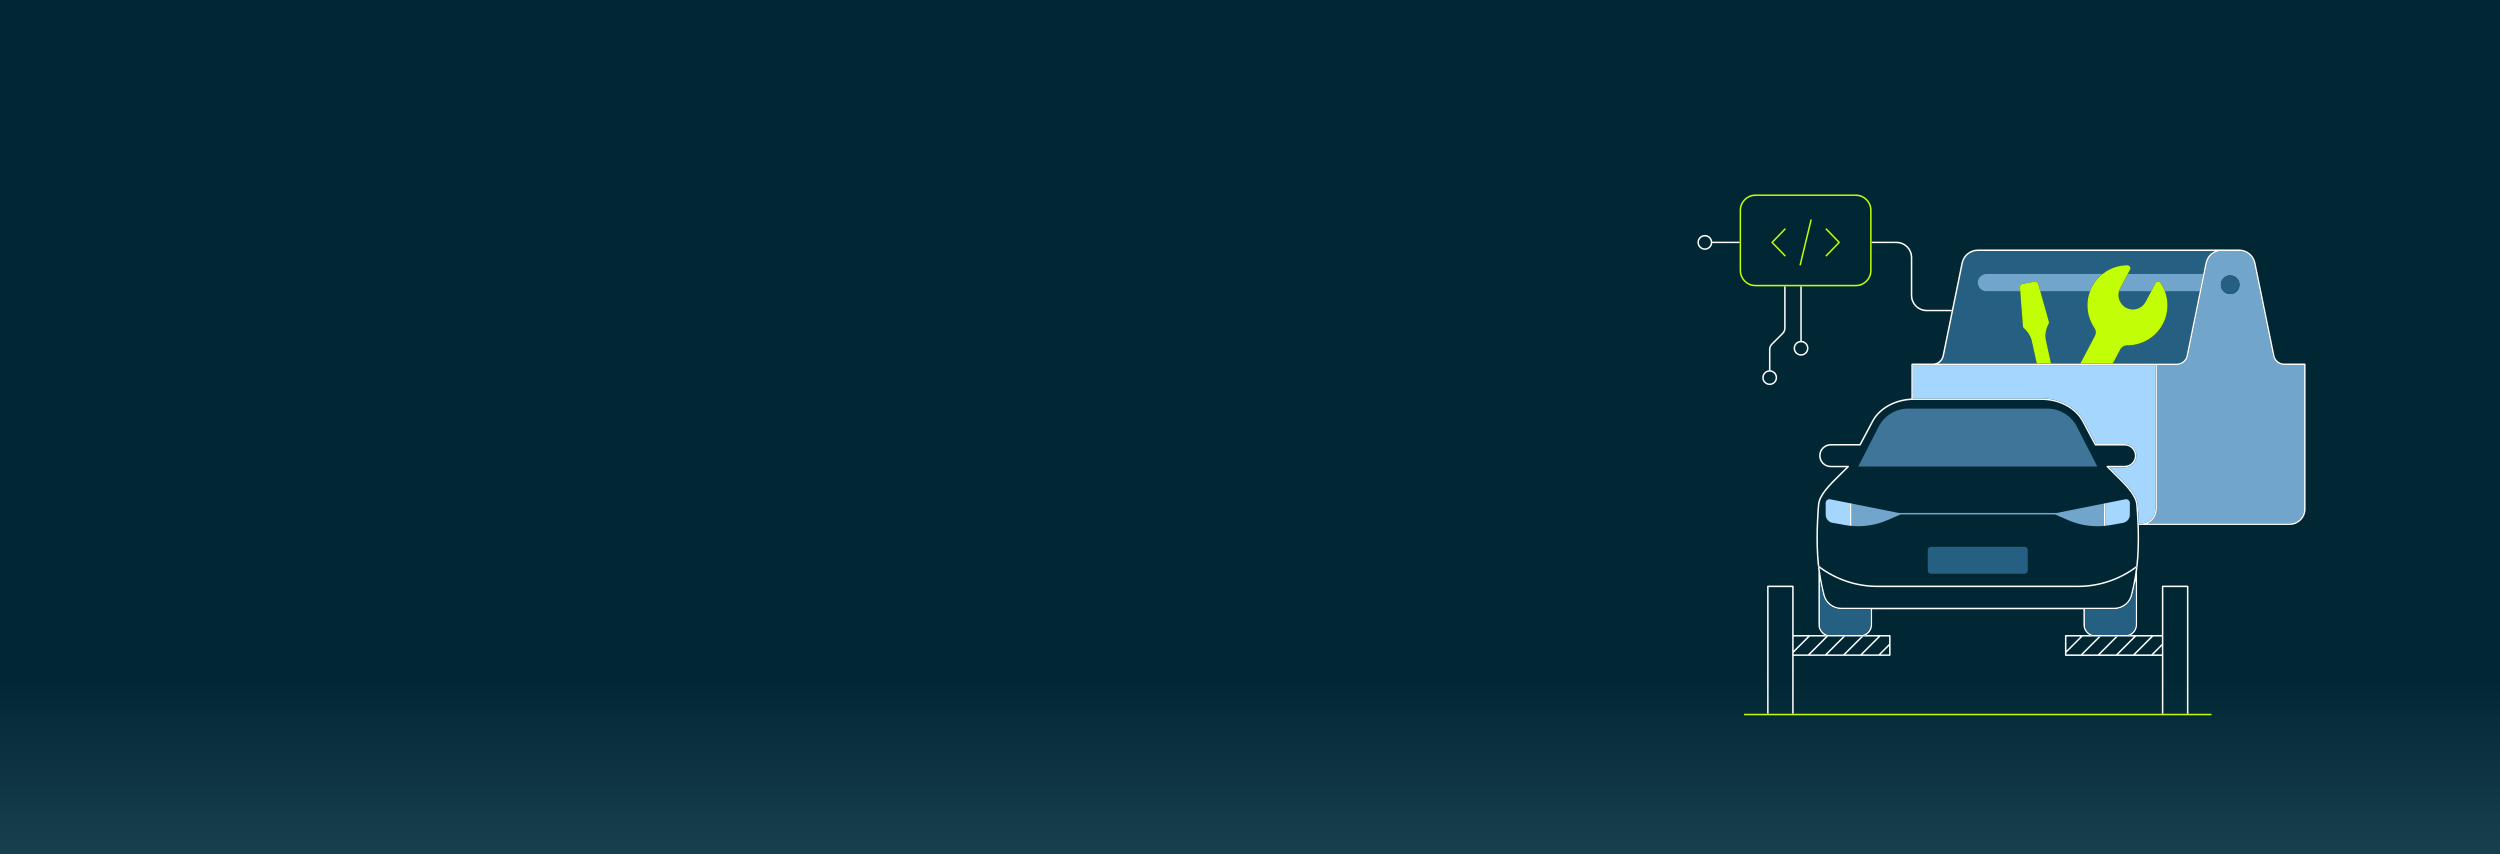 <svg width="1440" height="492" viewBox="0 0 1440 492" fill="none" xmlns="http://www.w3.org/2000/svg">
<rect x="0" y="0" width="1440" height="492" fill="#808080" stroke="none"/>
<rect width="1440" height="492" fill="url(#paint0_linear_8831_44398)"/>
<path d="M1109.74 178.43C1105.19 178.43 1101.49 174.728 1101.49 170.174V148.318C1101.49 143.286 1097.4 139.193 1092.37 139.193H1078.06V140.062H1092.37C1096.92 140.062 1100.62 143.764 1100.62 148.318V170.174C1100.62 175.206 1104.72 179.299 1109.74 179.299H1124.11L1124.28 178.43H1109.74Z" fill="white"/>
<path d="M1036.96 196.314C1034.8 196.532 1033.1 198.365 1033.1 200.59C1033.1 202.958 1035.03 204.888 1037.39 204.888C1039.76 204.888 1041.69 202.958 1041.69 200.59C1041.69 198.365 1040 196.532 1037.83 196.314V164.934H1036.96V196.314ZM1040.82 200.59C1040.82 202.48 1039.28 204.018 1037.39 204.018C1035.51 204.018 1033.97 202.48 1033.97 200.59C1033.97 198.7 1035.51 197.162 1037.39 197.162C1039.28 197.162 1040.82 198.7 1040.82 200.59Z" fill="white"/>
<path d="M1027.66 188.958C1027.66 190.001 1027.25 190.983 1026.52 191.722L1020.31 197.935C1019.4 198.839 1018.91 200.038 1018.91 201.316V213.226C1016.74 213.443 1015.05 215.277 1015.05 217.502C1015.05 219.87 1016.98 221.799 1019.34 221.799C1021.71 221.799 1023.64 219.87 1023.64 217.502C1023.64 215.277 1021.94 213.443 1019.78 213.226V201.316C1019.78 200.273 1020.18 199.291 1020.92 198.552L1027.13 192.339C1028.04 191.435 1028.53 190.236 1028.53 188.958V164.934H1027.66V188.958ZM1022.77 217.506C1022.77 219.396 1021.23 220.934 1019.34 220.934C1017.45 220.934 1015.92 219.396 1015.92 217.506C1015.92 215.616 1017.45 214.078 1019.34 214.078C1021.23 214.078 1022.77 215.616 1022.77 217.506Z" fill="white"/>
<path d="M986.279 139.192C986.062 137.029 984.229 135.33 982.006 135.33C979.639 135.33 977.711 137.259 977.711 139.627C977.711 141.995 979.639 143.924 982.006 143.924C984.229 143.924 986.062 142.23 986.279 140.061H1002.02V139.192H986.279ZM982.006 143.055C980.117 143.055 978.579 141.517 978.579 139.627C978.579 137.737 980.117 136.199 982.006 136.199C983.895 136.199 985.432 137.737 985.432 139.627C985.432 141.517 983.895 143.055 982.006 143.055Z" fill="white"/>
<path d="M1078.06 121.125C1078.06 116.093 1073.97 112 1068.94 112H1011.14C1006.11 112 1002.02 116.093 1002.02 121.125V155.808C1002.02 160.84 1006.11 164.933 1011.14 164.933H1068.94C1073.97 164.933 1078.06 160.84 1078.06 155.808V121.125ZM1077.19 155.808C1077.19 160.362 1073.49 164.064 1068.94 164.064H1011.14C1006.58 164.064 1002.88 160.362 1002.88 155.808V121.125C1002.88 116.571 1006.58 112.869 1011.14 112.869H1068.94C1073.49 112.869 1077.19 116.571 1077.19 121.125V155.808Z" fill="#C2FE06"/>
<path d="M1028.06 131.415L1020.41 139.327C1020.24 139.497 1020.24 139.762 1020.41 139.931L1028.06 147.844L1028.68 147.24L1021.32 139.631L1028.68 132.023L1028.06 131.419V131.415Z" fill="#C2FE06"/>
<path d="M1052.02 131.414L1051.39 132.018L1058.75 139.626L1051.39 147.235L1052.02 147.839L1059.67 139.926C1059.83 139.757 1059.83 139.492 1059.67 139.322L1052.02 131.41V131.414Z" fill="#C2FE06"/>
<path d="M1042.82 126.335L1036.43 152.733L1037.27 152.938L1043.66 126.54L1042.82 126.335Z" fill="#C2FE06"/>
<path d="M1206.41 188.941C1205.07 186.985 1204.04 184.843 1203.36 182.597C1201.91 177.869 1201.98 172.681 1203.8 167.814H1175.25L1180.15 185.217C1180.29 185.704 1180.23 186.221 1179.98 186.664C1178.42 189.466 1177.87 192.721 1178.43 195.88L1181.43 209.42H1198.25L1206.68 193.434C1207.44 192.004 1207.33 190.275 1206.41 188.941H1206.41Z" fill="#255F82"/>
<path d="M1119.74 205.013C1119.34 206.916 1118.15 208.498 1116.54 209.414H1173.17L1170.48 197.291C1169.92 194.132 1168.28 191.265 1165.85 189.174C1165.46 188.849 1165.22 188.379 1165.19 187.875L1163.63 167.809H1144.21C1141.44 167.809 1139.19 165.558 1139.19 162.782C1139.19 160.005 1141.44 157.755 1144.21 157.755H1211.1C1213.37 155.96 1215.95 154.617 1218.68 153.783C1220.84 153.118 1223.11 152.775 1225.4 152.771C1226.71 152.771 1227.55 154.17 1226.94 155.33L1225.65 157.755H1269.06L1270.35 151.428C1270.98 148.33 1273.08 145.823 1275.83 144.567H1139.25C1135.1 144.567 1131.47 147.526 1130.64 151.602L1119.74 205.004V205.013Z" fill="#255F82"/>
<path d="M1220.62 172.377C1221.25 174.41 1222.64 176.201 1224.65 177.278C1228.69 179.429 1233.71 177.895 1235.86 173.854L1239.07 167.814H1220.55C1220.14 169.34 1220.18 170.921 1220.62 172.377Z" fill="#255F82"/>
<path d="M1245.77 186.694C1242.78 192.321 1237.79 196.197 1232.14 197.922C1229.9 198.609 1227.55 198.956 1225.18 198.93C1223.59 198.917 1222.1 199.769 1221.34 201.164L1216.98 209.42H1253.85C1256.56 209.42 1258.91 207.495 1259.45 204.844L1267.01 167.814H1247.02C1249.24 173.785 1248.99 180.637 1245.77 186.694H1245.77Z" fill="#255F82"/>
<path d="M1165.02 163.486L1171.9 162.26C1172.86 162.091 1173.8 162.678 1174.06 163.616L1175.24 167.814H1203.8C1204.15 166.866 1204.56 165.932 1205.05 165.02C1206.59 162.117 1208.67 159.679 1211.1 157.763H1144.21C1141.43 157.763 1139.18 160.014 1139.18 162.791C1139.18 165.567 1141.43 167.818 1144.21 167.818H1163.63L1163.45 165.511C1163.38 164.537 1164.05 163.664 1165.02 163.49L1165.02 163.486Z" fill="#72A5CB"/>
<path d="M1221.23 166.062C1220.93 166.632 1220.71 167.218 1220.55 167.814H1239.07L1241.57 163.125C1242.18 161.969 1243.81 161.874 1244.54 162.96C1245.56 164.481 1246.39 166.11 1247.02 167.814H1267.01L1269.06 157.763H1225.65L1221.23 166.062Z" fill="#72A5CB"/>
<path d="M1309.23 205.018L1298.32 151.611C1297.49 147.535 1293.87 144.576 1289.71 144.576H1279.82C1275.66 144.576 1272.04 147.535 1271.21 151.611L1260.3 205.018C1259.68 208.072 1256.97 210.288 1253.85 210.288H1242.38V293.251C1242.38 296.901 1240.23 300.047 1237.12 301.507H1318.89C1323.44 301.507 1327.14 297.805 1327.14 293.251V210.288H1315.68C1312.57 210.288 1309.85 208.072 1309.23 205.018H1309.23ZM1284.58 169.383C1281.62 169.383 1279.21 166.976 1279.21 164.008C1279.21 161.04 1281.62 158.633 1284.58 158.633C1287.55 158.633 1289.96 161.04 1289.96 164.008C1289.96 166.976 1287.55 169.383 1284.58 169.383Z" fill="#72A5CB"/>
<path d="M1327.58 209.415H1315.68C1312.97 209.415 1310.62 207.49 1310.08 204.84L1299.17 151.433C1298.26 146.953 1294.28 143.703 1289.71 143.703H1279.82C1279.82 143.703 1279.8 143.703 1279.79 143.703H1139.25C1134.68 143.703 1130.71 146.953 1129.79 151.433L1124.28 178.425L1124.1 179.294L1118.88 204.835C1118.34 207.486 1115.99 209.411 1113.29 209.411H1101.38C1101.15 209.411 1100.95 209.606 1100.95 209.845V229.529C1091.19 229.99 1082.44 234.839 1078.38 242.156C1078.38 242.156 1074.7 249.065 1071.14 255.757H1054.5C1050.81 255.757 1047.8 258.759 1047.8 262.448C1047.8 264.238 1048.5 265.92 1049.76 267.184C1051.03 268.449 1052.71 269.144 1054.5 269.144H1063.52L1061.38 271.295L1060.12 272.533C1053.28 279.247 1047.37 285.043 1047.06 290.983C1047.04 291.135 1045.64 306.226 1046.55 320.404C1046.75 323.498 1047.07 326.409 1047.43 329.029V359.845C1047.43 362.379 1048.83 364.586 1050.89 365.746C1051.87 366.298 1053 366.615 1054.2 366.615H1071.55C1072.75 366.615 1073.87 366.298 1074.85 365.746C1076.91 364.586 1078.31 362.374 1078.31 359.845V350.925H1200.06V359.845C1200.06 362.379 1201.46 364.586 1203.52 365.746C1204.5 366.298 1205.63 366.615 1206.83 366.615H1224.18C1225.38 366.615 1226.5 366.298 1227.48 365.746C1229.54 364.586 1230.94 362.374 1230.94 359.845V329.021C1231.3 326.401 1231.62 323.494 1231.81 320.4C1232.22 314.104 1232.17 307.629 1231.98 302.363H1318.88C1323.91 302.363 1328 298.27 1328 293.238V209.841C1328 209.602 1327.8 209.407 1327.57 209.407L1327.58 209.415ZM1327.14 293.247C1327.14 297.801 1323.44 301.503 1318.89 301.503H1237.13C1240.23 300.043 1242.38 296.897 1242.38 293.247V210.284H1253.85C1256.97 210.284 1259.68 208.068 1260.3 205.014L1271.21 151.607C1272.04 147.531 1275.66 144.572 1279.82 144.572H1289.71C1293.87 144.572 1297.49 147.531 1298.32 151.607L1309.23 205.014C1309.85 208.068 1312.56 210.284 1315.68 210.284H1327.14V293.247H1327.14ZM1130.64 151.611C1131.47 147.536 1135.1 144.577 1139.25 144.577H1275.83C1273.08 145.832 1270.98 148.339 1270.35 151.438L1269.06 157.764L1267.01 167.815L1259.45 204.844C1258.9 207.495 1256.55 209.42 1253.85 209.42H1116.54C1118.14 208.503 1119.34 206.921 1119.74 205.018L1130.64 151.616V151.611ZM1101.82 210.284H1241.51V293.247C1241.51 297.801 1237.81 301.503 1233.26 301.503H1231.96C1231.73 295.367 1231.32 291.074 1231.32 291.005C1231 285.043 1225.09 279.242 1218.25 272.525L1214.85 269.148H1223.88C1227.57 269.148 1230.57 266.146 1230.57 262.453C1230.57 260.667 1229.87 258.985 1228.61 257.721C1227.35 256.456 1225.67 255.761 1223.88 255.761H1207.22L1199.99 242.152C1195.73 234.461 1186.27 229.494 1175.9 229.494H1102.47C1102.25 229.494 1102.04 229.499 1101.82 229.503V210.28V210.284ZM1071.55 365.755H1054.2C1050.94 365.755 1048.3 363.109 1048.3 359.854V334.457C1049.13 339.01 1049.93 341.917 1050.01 342.204C1050.91 347.262 1055.39 350.933 1060.68 350.933H1077.45V359.854C1077.45 363.109 1074.8 365.755 1071.55 365.755H1071.55ZM1209.88 365.755H1206.84C1203.58 365.755 1200.94 363.109 1200.94 359.854V350.933H1217.7C1222.99 350.933 1227.48 347.262 1228.38 342.204C1228.45 341.917 1229.26 339.006 1230.09 334.452V359.854C1230.09 363.109 1227.45 365.755 1224.19 365.755H1209.89H1209.88ZM1230.31 327.222C1229.24 335.912 1227.55 341.913 1227.53 341.991C1227.53 342.004 1227.52 342.021 1227.52 342.034C1226.71 346.688 1222.58 350.064 1217.7 350.064H1060.68C1055.81 350.064 1051.68 346.688 1050.86 342.034C1050.86 342.017 1050.86 342.004 1050.85 341.991C1050.83 341.917 1049.14 335.912 1048.07 327.222C1047.8 327.022 1047.52 326.831 1047.25 326.622L1047.78 325.931C1047.83 325.966 1047.88 326.001 1047.93 326.04C1047.73 324.241 1047.55 322.338 1047.42 320.356C1046.51 306.248 1047.91 291.226 1047.93 291.057C1048.23 285.439 1054.02 279.751 1060.73 273.163L1064.88 269.027C1065.01 268.901 1065.04 268.714 1064.98 268.553C1064.91 268.392 1064.75 268.284 1064.58 268.284H1054.51C1052.95 268.284 1051.49 267.68 1050.39 266.576C1049.29 265.477 1048.68 264.012 1048.68 262.457C1048.68 259.246 1051.3 256.634 1054.51 256.634H1071.41C1071.57 256.634 1071.72 256.547 1071.79 256.404C1075.39 249.647 1079.15 242.578 1079.15 242.582C1083.26 235.165 1092.42 230.368 1102.48 230.368H1175.91C1185.97 230.368 1195.13 235.16 1199.24 242.573L1206.59 256.404C1206.66 256.547 1206.81 256.634 1206.97 256.634H1223.89C1225.45 256.634 1226.91 257.238 1228 258.342C1229.1 259.441 1229.71 260.906 1229.71 262.457C1229.71 265.668 1227.1 268.284 1223.89 268.284H1213.81C1213.63 268.284 1213.47 268.388 1213.41 268.553C1213.34 268.714 1213.38 268.901 1213.5 269.027L1216.4 271.925L1217.65 273.15C1224.37 279.742 1230.16 285.43 1230.46 291.074C1230.48 291.226 1231.88 306.248 1230.97 320.356C1230.84 322.338 1230.66 324.241 1230.46 326.044C1230.51 326.005 1230.56 325.975 1230.61 325.936L1231.14 326.626C1230.87 326.831 1230.59 327.026 1230.32 327.226L1230.31 327.222Z" fill="white"/>
<path d="M1225.18 198.929C1227.55 198.956 1229.9 198.608 1232.15 197.921C1237.79 196.196 1242.78 192.32 1245.77 186.693C1248.99 180.636 1249.24 173.784 1247.02 167.814C1246.39 166.11 1245.56 164.481 1244.54 162.96C1243.81 161.874 1242.18 161.969 1241.57 163.125L1239.07 167.814L1235.86 173.853C1233.71 177.894 1228.69 179.428 1224.66 177.277C1222.64 176.2 1221.25 174.41 1220.63 172.376C1220.18 170.92 1220.14 169.339 1220.55 167.814C1220.71 167.218 1220.93 166.632 1221.23 166.062L1225.65 157.763L1226.94 155.339C1227.56 154.178 1226.71 152.779 1225.4 152.779C1223.11 152.784 1220.85 153.127 1218.68 153.792C1215.95 154.626 1213.37 155.964 1211.1 157.763C1208.68 159.679 1206.6 162.117 1205.05 165.02C1204.57 165.936 1204.15 166.871 1203.8 167.814C1201.99 172.68 1201.92 177.868 1203.36 182.596C1204.05 184.842 1205.07 186.985 1206.41 188.94C1207.33 190.274 1207.44 192.003 1206.68 193.433L1198.25 209.419H1216.98L1221.34 201.163C1222.11 199.768 1223.59 198.916 1225.18 198.929Z" fill="#C2FE06"/>
<path d="M1179.98 186.66C1180.23 186.221 1180.29 185.7 1180.15 185.213L1175.25 167.81L1174.07 163.613C1173.8 162.67 1172.87 162.088 1171.9 162.257L1165.02 163.483C1164.06 163.652 1163.39 164.525 1163.46 165.503L1163.64 167.81L1165.19 187.876C1165.23 188.38 1165.47 188.845 1165.85 189.176C1168.29 191.261 1169.92 194.133 1170.49 197.292L1173.18 209.415H1181.42L1178.43 195.876C1177.87 192.717 1178.41 189.458 1179.98 186.66H1179.98Z" fill="#C2FE06"/>
<path d="M1175.91 229.498C1186.28 229.498 1195.73 234.469 1200 242.156L1207.23 255.765H1223.89C1225.68 255.765 1227.36 256.46 1228.62 257.724C1229.88 258.989 1230.57 260.67 1230.57 262.456C1230.57 266.15 1227.57 269.152 1223.89 269.152H1214.85L1218.26 272.528C1225.1 279.246 1231.01 285.047 1231.33 291.008C1231.33 291.078 1231.73 295.371 1231.97 301.506H1233.27C1237.82 301.506 1241.52 297.804 1241.52 293.251V210.288H1101.82V229.511C1102.04 229.507 1102.26 229.502 1102.48 229.502H1175.91V229.498Z" fill="#A5D7FE"/>
<path d="M1284.58 158.629C1281.61 158.629 1279.21 161.036 1279.21 164.004C1279.21 166.972 1281.61 169.379 1284.58 169.379C1287.55 169.379 1289.96 166.972 1289.96 164.004C1289.96 161.036 1287.55 158.629 1284.58 158.629Z" fill="#255F82"/>
<path d="M1229.15 366.623L1218.85 376.93H1209.61L1219.91 366.623H1218.68L1208.38 376.93H1199.77L1210.06 366.623H1208.83L1198.54 376.93H1190.27V375.952L1199.59 366.623H1206.83C1205.62 366.623 1204.5 366.306 1203.52 365.754H1189.83C1189.6 365.754 1189.4 365.95 1189.4 366.189V377.364C1189.4 377.603 1189.6 377.799 1189.83 377.799H1245.23V411.131H1246.1V377.373C1246.1 377.373 1246.1 377.373 1246.1 377.369V366.193C1246.1 366.193 1246.1 366.193 1246.1 366.189V338.184H1259.66V411.135H1260.53V337.749C1260.53 337.51 1260.34 337.315 1260.1 337.315H1245.66C1245.42 337.315 1245.23 337.51 1245.23 337.749V365.758H1227.49C1226.51 366.31 1225.38 366.628 1224.18 366.628H1229.15V366.623ZM1198.37 366.623L1190.27 374.727V366.623H1198.37ZM1230.38 366.623H1238.99L1228.7 376.93H1220.08L1230.38 366.623ZM1240.39 376.93L1245.23 372.089V376.93H1240.39ZM1245.23 366.623V370.86L1239.16 376.93H1229.93L1240.22 366.623H1245.23Z" fill="white"/>
<path d="M1018.71 338.18H1032.28V366.189V377.365V411.127H1033.15V377.795H1088.54C1088.78 377.795 1088.98 377.599 1088.98 377.36V366.185C1088.98 365.946 1088.78 365.75 1088.54 365.75H1074.86C1073.88 366.302 1072.75 366.619 1071.55 366.619H1072.03L1061.73 376.926H1052.49L1062.79 366.619H1061.56L1051.26 376.926H1042.65L1052.94 366.619H1054.2C1053 366.619 1051.87 366.302 1050.9 365.75H1033.15V337.741C1033.15 337.502 1032.96 337.307 1032.72 337.307H1018.28C1018.05 337.307 1017.85 337.502 1017.85 337.741V411.127H1018.72V338.176L1018.71 338.18ZM1083.27 376.93L1088.11 372.085V376.93H1083.27ZM1088.11 366.624V370.86L1082.04 376.93H1072.81L1083.1 366.624H1088.11H1088.11ZM1073.25 366.624H1081.87L1071.57 376.93H1062.95L1073.25 366.624ZM1051.71 366.624L1041.41 376.93H1033.14V375.953L1042.47 366.624H1051.7H1051.71ZM1041.24 366.624L1033.15 374.727V366.624H1041.24Z" fill="white"/>
<path d="M1246.1 411.131H1245.23H1033.15H1032.28H1018.71H1017.85H1004.57V412H1018.28H1032.71H1245.66H1260.1H1273.81V411.131H1260.54H1259.67H1246.1Z" fill="#C2FE06"/>
<path d="M1077.45 359.854V350.933H1060.69C1055.39 350.933 1050.91 347.266 1050.01 342.204C1049.93 341.917 1049.13 339.01 1048.3 334.456V359.854C1048.3 363.108 1050.95 365.754 1054.2 365.754H1071.55C1074.8 365.754 1077.44 363.108 1077.44 359.854H1077.45Z" fill="#255F82"/>
<path d="M1230.08 359.854V334.452C1229.25 339.01 1228.45 341.921 1228.37 342.203C1227.47 347.261 1222.99 350.933 1217.69 350.933H1200.93V359.854C1200.93 363.108 1203.58 365.754 1206.83 365.754H1224.18C1227.43 365.754 1230.07 363.108 1230.07 359.854H1230.08Z" fill="#255F82"/>
<path d="M1212.76 302.853C1213.7 302.749 1214.64 302.623 1215.58 302.453L1222.87 301.15C1225.14 300.746 1226.79 298.773 1226.79 296.47V289.713C1226.79 288.344 1225.54 287.315 1224.19 287.584L1212.76 289.865V302.853Z" fill="#A5D7FE"/>
<path d="M1211.89 302.941C1212.03 302.928 1212.18 302.919 1212.32 302.906C1212.47 302.893 1212.62 302.871 1212.76 302.854V289.866L1212.32 289.953L1211.89 290.04V302.941Z" fill="white"/>
<path d="M1087.11 299.621L1094.49 296.431C1094.55 296.401 1094.6 296.362 1094.64 296.314H1183.75C1183.79 296.362 1183.84 296.405 1183.91 296.431L1191.28 299.621C1197.79 302.436 1204.88 303.562 1211.9 302.936V290.035L1184.8 295.445H1093.59L1066.5 290.035V302.936C1073.52 303.562 1080.61 302.432 1087.11 299.621H1087.11Z" fill="#72A5CB"/>
<path d="M1055.5 301.146L1062.8 302.45C1063.74 302.619 1064.68 302.745 1065.62 302.85V289.862L1054.19 287.581C1052.85 287.311 1051.59 288.341 1051.59 289.71V296.467C1051.59 298.769 1053.24 300.738 1055.5 301.142V301.146Z" fill="#A5D7FE"/>
<path d="M1066.06 302.902C1066.2 302.915 1066.35 302.923 1066.49 302.936V290.036L1066.06 289.949L1065.62 289.862V302.85C1065.77 302.867 1065.91 302.884 1066.06 302.902Z" fill="white"/>
<path d="M1166.26 314.951H1112.13C1111.17 314.951 1110.39 315.729 1110.39 316.689V328.716C1110.39 329.676 1111.17 330.454 1112.13 330.454H1166.26C1167.22 330.454 1167.99 329.676 1167.99 328.716V316.689C1167.99 315.729 1167.22 314.951 1166.26 314.951Z" fill="#255F82"/>
<path d="M1230.6 325.931C1230.55 325.97 1230.5 326 1230.45 326.039C1220.9 333.309 1209.05 337.311 1197.04 337.311H1081.34C1069.33 337.311 1057.47 333.304 1047.93 326.035C1047.88 326 1047.83 325.965 1047.78 325.926L1047.25 326.617C1047.52 326.821 1047.79 327.017 1048.07 327.217C1057.65 334.286 1069.42 338.18 1081.34 338.18H1197.04C1208.96 338.18 1220.73 334.286 1230.31 327.217C1230.58 327.017 1230.86 326.821 1231.13 326.617L1230.6 325.926V325.931Z" fill="white"/>
<path d="M1208.04 268.714L1196.28 245.762C1193.01 239.379 1186.45 235.364 1179.28 235.364H1099.1C1091.93 235.364 1085.36 239.379 1082.09 245.762L1070.34 268.714H1208.03H1208.04Z" fill="#40759A"/>
<defs>
<linearGradient id="paint0_linear_8831_44398" x1="720" y1="371.686" x2="720" y2="1209.76" gradientUnits="userSpaceOnUse">
<stop offset="0.02" stop-color="#002733"/>
<stop offset="1" stop-color="#C1F3FF"/>
</linearGradient>
</defs>
</svg>
